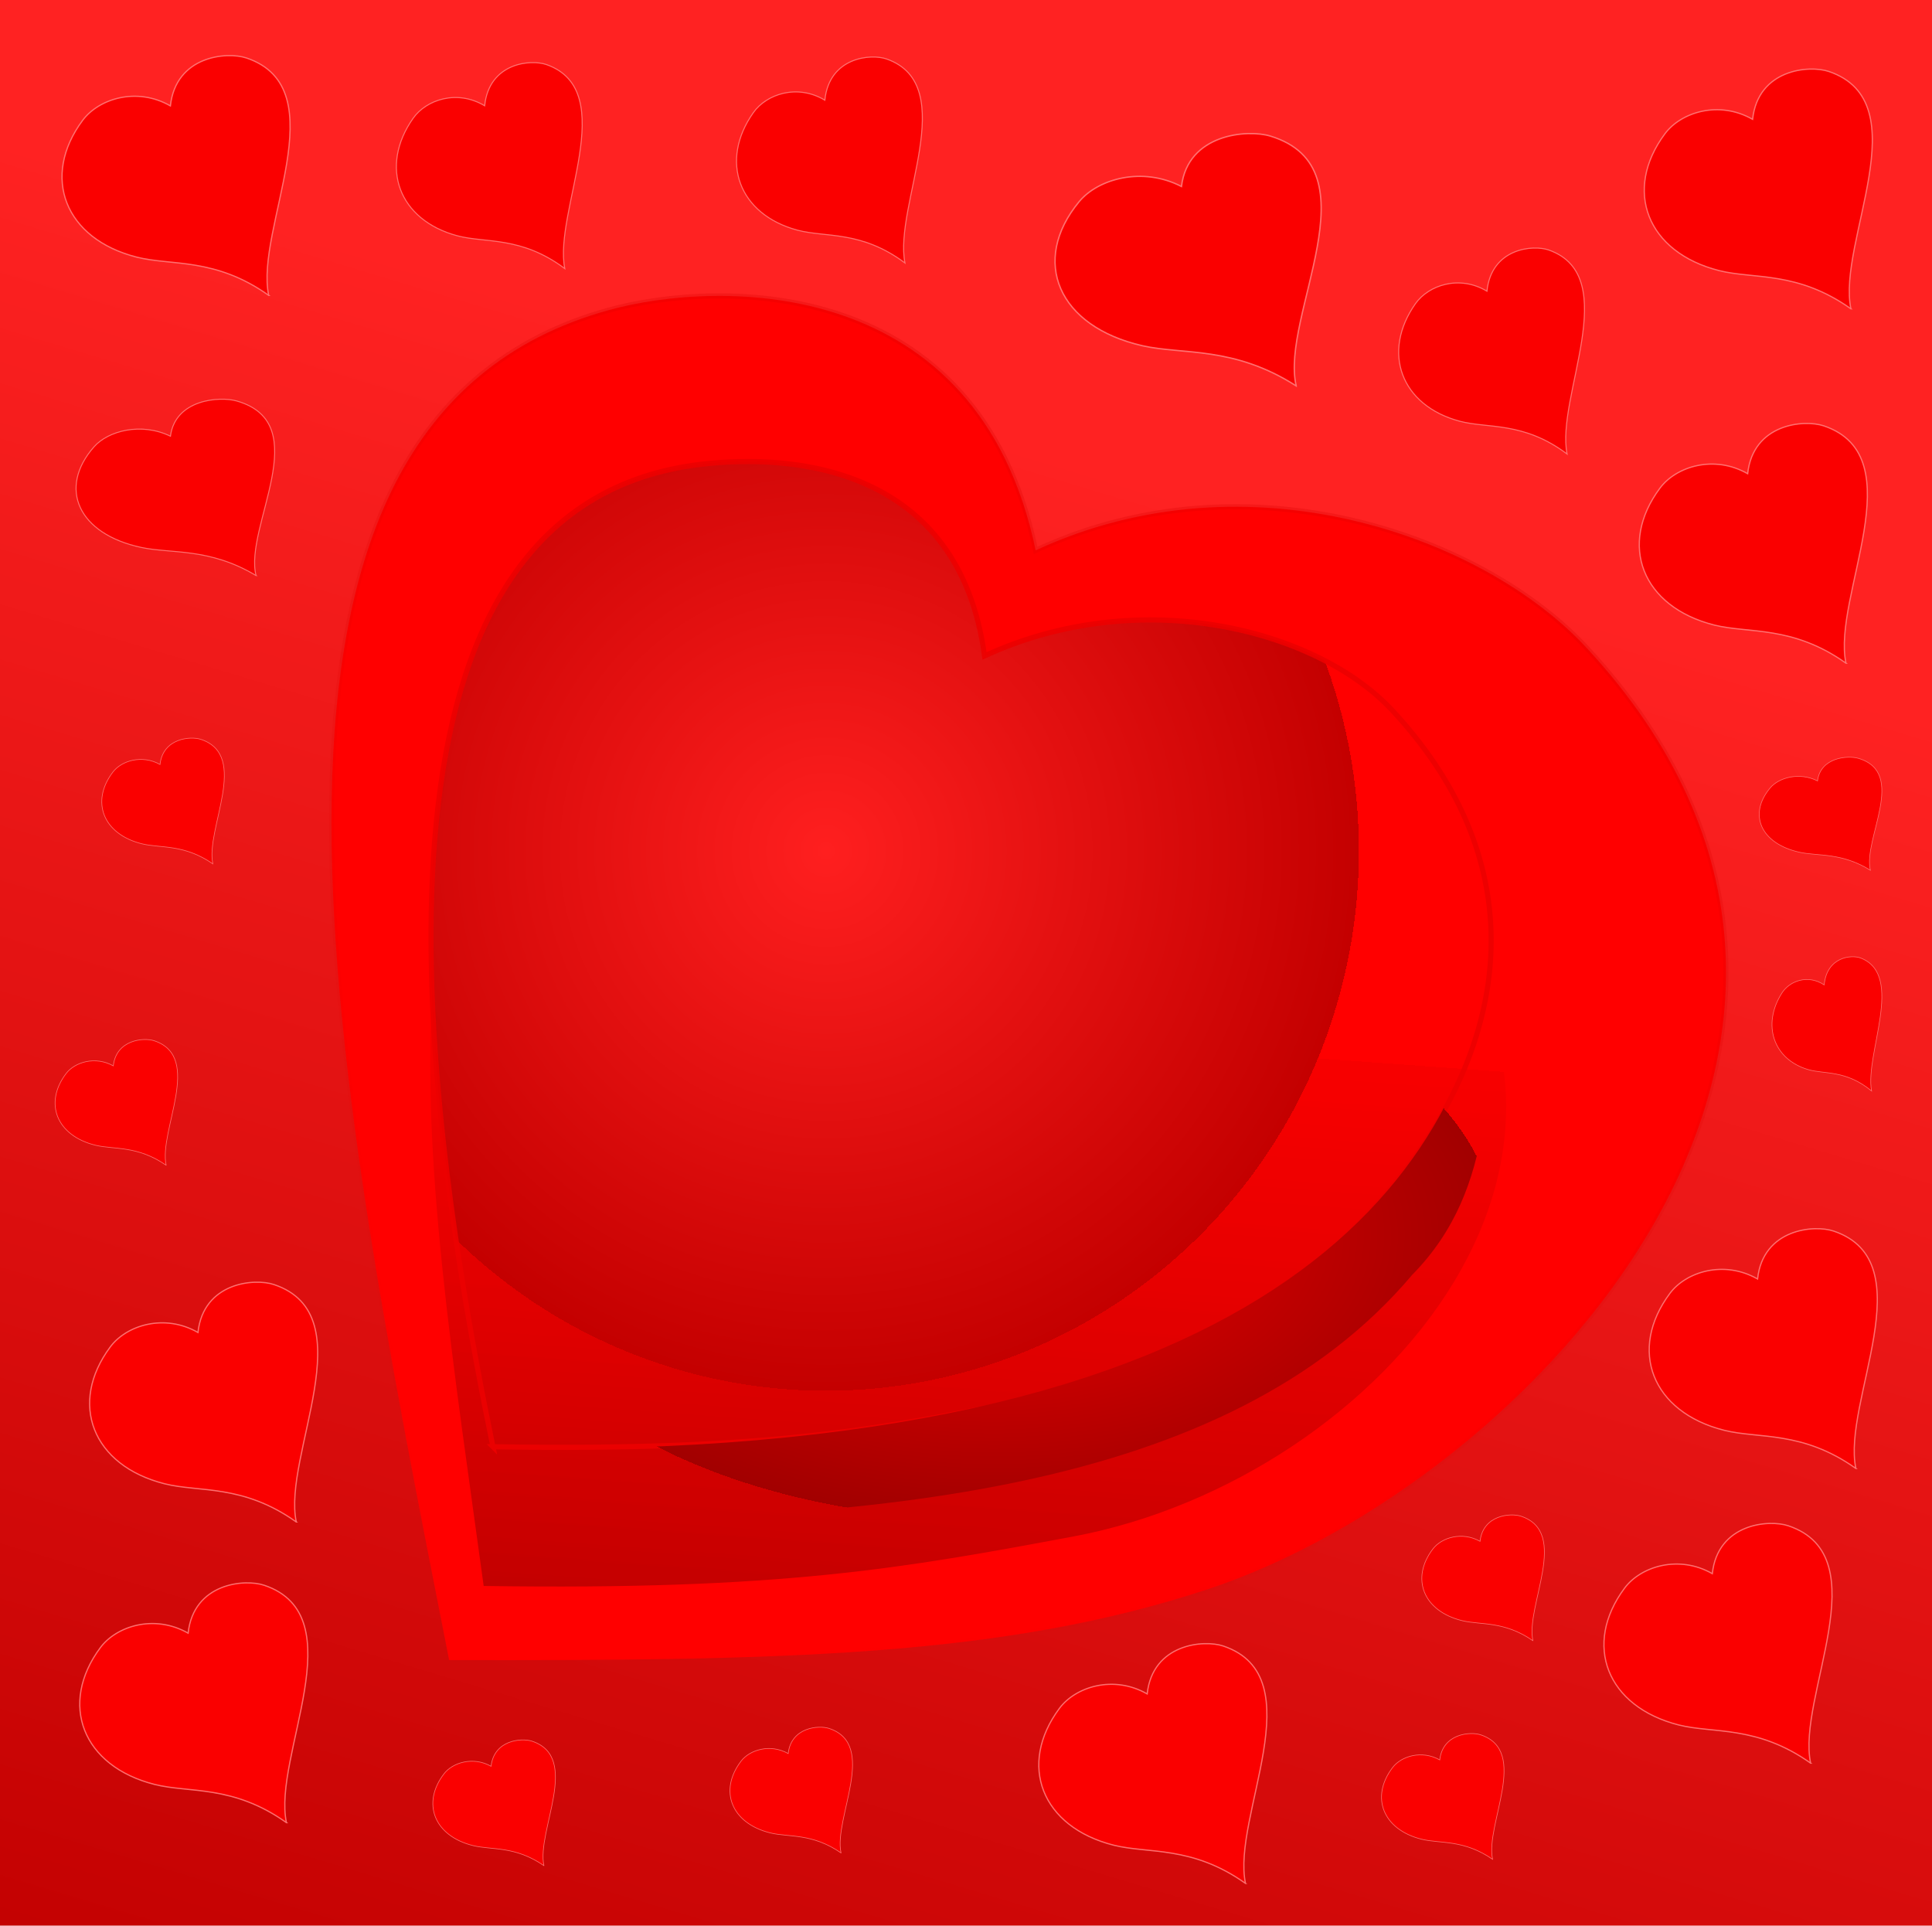 <?xml version="1.0"?>
<svg xmlns:rdf="http://www.w3.org/1999/02/22-rdf-syntax-ns#" xmlns="http://www.w3.org/2000/svg" xmlns:cc="http://creativecommons.org/ns#" xmlns:xlink="http://www.w3.org/1999/xlink" xmlns:dc="http://purl.org/dc/elements/1.1/" xmlns:svg="http://www.w3.org/2000/svg" id="svg2" viewBox="0 0 327.92 326.81" version="1.0">
  <defs id="defs4">
    <filter id="filter3473">
      <feGaussianBlur id="feGaussianBlur3475" stdDeviation="3.028"/>
    </filter>
    <linearGradient id="linearGradient3634" y2="717.77" gradientUnits="userSpaceOnUse" x2="415.7" gradientTransform="translate(150.07 182.3)" y1="432.09" x1="522.45">
      <stop id="stop3567" stop-color="#d80000" stop-opacity=".361" offset="0"/>
      <stop id="stop3569" stop-color="#ec0000" stop-opacity="0" offset="1"/>
    </linearGradient>
    <linearGradient id="linearGradient3636" y2="342.05" gradientUnits="userSpaceOnUse" x2="380.71" gradientTransform="translate(213.6 441.22)" y1="456.55" x1="372.52">
      <stop id="stop3409" stop-color="#410000" offset="0"/>
      <stop id="stop3419" stop-color="#db0000" stop-opacity=".644" offset="1"/>
      <stop id="stop3411" stop-color="#500" stop-opacity="0" offset="1"/>
    </linearGradient>
    <radialGradient id="radialGradient3638" gradientUnits="userSpaceOnUse" cy="309.97" cx="421.67" gradientTransform="matrix(.961 -.277 .277 .959 144.39 572.58)" r="104.51">
      <stop id="stop3481" stop-color="#ff1f1f" offset="0"/>
      <stop id="stop3487" stop-color="#c40000" offset="1"/>
      <stop id="stop3483" stop-color="#f00" stop-opacity="0" offset="1"/>
    </radialGradient>
    <radialGradient id="radialGradient3640" gradientUnits="userSpaceOnUse" cy="386.25" cx="454.75" gradientTransform="matrix(1 0 0 .558 213.6 611.77)" r="98.636">
      <stop id="stop3399" stop-color="#ec0000" offset="0"/>
      <stop id="stop3405" stop-color="#a20000" offset="1"/>
      <stop id="stop3401" stop-color="#800000" stop-opacity="0" offset="1"/>
    </radialGradient>
    <linearGradient id="linearGradient3654" y2="801.14" gradientUnits="userSpaceOnUse" x2="461.32" gradientTransform="translate(-1.441 -1.441)" y1="508.79" x1="549.13">
      <stop id="stop3650" stop-color="#f22" offset="0"/>
      <stop id="stop3656" stop-color="#c10000" offset="1"/>
      <stop id="stop3652" stop-color="#f22" stop-opacity="0" offset="1"/>
    </linearGradient>
  </defs>
  <g id="layer1" transform="translate(-349.83 -425.09)">
    <rect id="rect3509" height="326.81" width="327.92" y="425.09" x="349.83" fill="url(#linearGradient3654)"/>
    <path id="path3627" d="m398.45 734.42c-9.1-6.46-16.5-5-22.36-6.48-12.28-3.09-16.34-13.66-9.22-23.23 2.73-3.66 9.17-5.71 14.89-2.45 0.93-8.52 9.61-9.24 12.91-8.13 15.58 5.23 1.38 29.08 3.78 40.29z" stroke-opacity=".906" fill-rule="evenodd" stroke="#ff7a7a" stroke-width=".209px" fill="#fa0000"/>
    <g id="g3611" fill-rule="evenodd" transform="matrix(.865 0 0 .878 -59.63 -91.644)">
      <path id="path2383" d="m561.49 909.42c64.91 0.13 108.48-0.53 148.89-13.7 63.03-20.55 145.23-106.59 74.3-181.96-20.15-21.41-66.16-37.99-108.1-18.84-11.26-53.32-62-52.36-83.77-46.44-79.63 21.65-54.89 143.22-31.32 260.94z" stroke-opacity=".906" stroke="url(#linearGradient3634)" stroke-width="1px" fill="#f00"/>
      <path id="path3155" opacity=".565" filter="url(#filter3473)" d="m568.27 895.1c58.22 0.86 82.33-3.42 115.71-9.57 60.68-11.18 117.73-77.01 62.6-129.65-15.66-14.95-45.87-18.3-78.46-4.93-5.3-34.92-39.45-37.61-59.06-35.54-69.12 7.28-52.15 97.47-40.79 179.69z" fill="url(#linearGradient3636)"/>
      <path id="path3253" d="m570.09 868.19c54.84 0.9 77.55-3.56 109-9.97 57.15-11.65 119.34-77.57 67.41-132.43-14.75-15.58-49.25-24.41-79.95-10.47-4.99-36.39-37.16-39.19-55.63-37.04-65.11 7.59-58.78 104.24-40.83 189.91z" stroke-opacity=".906" stroke="#ec0000" stroke-width="1px" fill="url(#radialGradient3638)"/>
      <path id="path3365" d="m569.72 868.46l2.56 14.09c71.14 0.06 141.83-5.13 178.2-47.61 16.86-16.83 14.84-39.48 15.68-61.44-5.93 41.98-42.98 97.78-196.44 94.96z" fill="url(#radialGradient3640)"/>
    </g>
    <path id="path3660" d="m400.12 683.39c-9.1-6.46-16.49-5-22.35-6.48-12.28-3.09-16.35-13.66-9.22-23.23 2.72-3.66 9.17-5.72 14.88-2.45 0.93-8.52 9.61-9.24 12.91-8.13 15.58 5.23 1.39 29.08 3.78 40.29z" stroke-opacity=".906" fill-rule="evenodd" stroke="#ff7a7a" stroke-width=".209px" fill="#fa0000"/>
    <path id="path3662" d="m393.29 522.77c-7.92-4.75-14.36-3.68-19.47-4.77-10.69-2.27-14.23-10.04-8.03-17.08 2.38-2.7 7.99-4.21 12.97-1.8 0.81-6.27 8.37-6.8 11.24-5.98 13.56 3.85 1.2 21.38 3.29 29.63z" stroke-opacity=".906" fill-rule="evenodd" stroke="#ff7a7a" stroke-width=".167px" fill="#fa0000"/>
    <path id="path3664" d="m395.44 475.22c-9.1-6.46-16.5-5-22.36-6.48-12.28-3.09-16.34-13.66-9.22-23.23 2.73-3.66 9.17-5.72 14.89-2.45 0.93-8.52 9.61-9.24 12.91-8.13 15.58 5.23 1.38 29.08 3.78 40.29z" stroke-opacity=".906" fill-rule="evenodd" stroke="#ff7a7a" stroke-width=".209px" fill="#fa0000"/>
    <path id="path3666" d="m445.69 470.67c-7.41-5.54-13.44-4.29-18.22-5.56-10-2.66-13.31-11.74-7.51-19.96 2.22-3.15 7.47-4.91 12.13-2.11 0.76-7.32 7.83-7.93 10.52-6.98 12.69 4.5 1.13 24.98 3.08 34.61z" stroke-opacity=".906" fill-rule="evenodd" stroke="#ff7a7a" stroke-width=".175px" fill="#fa0000"/>
    <path id="path3668" d="m663.99 477.5c-9.1-6.46-16.49-5-22.35-6.48-12.28-3.09-16.35-13.66-9.22-23.23 2.72-3.66 9.17-5.71 14.88-2.45 0.93-8.52 9.61-9.23 12.91-8.13 15.58 5.24 1.39 29.08 3.78 40.29z" stroke-opacity=".906" fill-rule="evenodd" stroke="#ff7a7a" stroke-width=".209px" fill="#fa0000"/>
    <path id="path3670" d="m663.15 537.64c-9.1-6.45-16.5-5-22.36-6.47-12.28-3.1-16.34-13.66-9.22-23.23 2.73-3.67 9.17-5.72 14.89-2.46 0.93-8.52 9.61-9.23 12.91-8.12 15.58 5.23 1.38 29.07 3.78 40.28z" stroke-opacity=".906" fill-rule="evenodd" stroke="#ff7a7a" stroke-width=".209px" fill="#fa0000"/>
    <path id="path3672" d="m657.15 724.32c-9.1-6.45-16.5-5-22.36-6.47-12.28-3.1-16.34-13.66-9.22-23.23 2.73-3.67 9.17-5.72 14.89-2.46 0.93-8.52 9.61-9.23 12.91-8.12 15.58 5.23 1.38 29.07 3.78 40.28z" stroke-opacity=".906" fill-rule="evenodd" stroke="#ff7a7a" stroke-width=".209px" fill="#fa0000"/>
    <path id="path3674" d="m561.23 744.73c-9.1-6.46-16.5-5-22.36-6.48-12.28-3.09-16.34-13.65-9.22-23.23 2.73-3.66 9.17-5.71 14.89-2.45 0.93-8.52 9.61-9.23 12.91-8.13 15.58 5.24 1.38 29.08 3.78 40.29z" stroke-opacity=".906" fill-rule="evenodd" stroke="#ff7a7a" stroke-width=".209px" fill="#fa0000"/>
    <path id="path3676" d="m503.43 469.72c-7.42-5.54-13.45-4.29-18.22-5.56-10.01-2.66-13.32-11.74-7.51-19.96 2.22-3.15 7.47-4.91 12.13-2.11 0.75-7.32 7.83-7.93 10.51-6.98 12.7 4.49 1.13 24.98 3.09 34.61z" stroke-opacity=".906" fill-rule="evenodd" stroke="#ff7a7a" stroke-width=".175px" fill="#fa0000"/>
    <path id="path3678" d="m569.84 490.59c-10.62-6.8-19.25-5.27-26.09-6.82-14.33-3.26-19.07-14.38-10.76-24.45 3.18-3.86 10.7-6.02 17.37-2.58 1.09-8.97 11.22-9.72 15.07-8.56 18.17 5.51 1.61 30.61 4.41 42.41z" stroke-opacity=".906" fill-rule="evenodd" stroke="#ff7a7a" stroke-width=".231px" fill="#fa0000"/>
    <path id="path3680" d="m615.81 502.14c-7.41-5.55-13.44-4.29-18.21-5.56-10.01-2.66-13.32-11.74-7.52-19.96 2.23-3.15 7.48-4.91 12.13-2.11 0.76-7.32 7.84-7.93 10.52-6.98 12.69 4.49 1.13 24.98 3.08 34.61z" stroke-opacity=".906" fill-rule="evenodd" stroke="#ff7a7a" stroke-width=".175px" fill="#fa0000"/>
    <path id="path3682" d="m664.83 674.31c-9.1-6.46-16.49-5-22.36-6.48-12.28-3.09-16.34-13.66-9.21-23.23 2.72-3.66 9.17-5.71 14.88-2.45 0.93-8.52 9.61-9.24 12.91-8.13 15.58 5.23 1.39 29.08 3.78 40.29z" stroke-opacity=".906" fill-rule="evenodd" stroke="#ff7a7a" stroke-width=".209px" fill="#fa0000"/>
    <path id="path3684" d="m667.29 572.78c-4.9-3.04-8.87-2.36-12.02-3.05-6.6-1.46-8.78-6.44-4.96-10.95 1.47-1.73 4.93-2.7 8.01-1.16 0.5-4.02 5.16-4.35 6.93-3.83 8.38 2.47 0.75 13.71 2.04 18.99z" stroke-opacity=".906" fill-rule="evenodd" stroke="#ff7a7a" stroke-width=".105px" fill="#fa0000"/>
    <path id="path3686" d="m667.49 610.24c-4.39-3.61-7.95-2.8-10.77-3.63-5.91-1.73-7.87-7.64-4.44-13 1.31-2.05 4.42-3.2 7.17-1.37 0.45-4.77 4.63-5.17 6.22-4.55 7.5 2.93 0.66 16.28 1.82 22.55z" stroke-opacity=".906" fill-rule="evenodd" stroke="#ff7a7a" stroke-width=".108px" fill="#fa0000"/>
    <path id="path3688" d="m603.17 740.64c-4.9-3.39-8.87-2.63-12.02-3.4-6.6-1.62-8.78-7.16-4.95-12.18 1.46-1.92 4.93-3 8-1.29 0.5-4.46 5.16-4.84 6.93-4.26 8.37 2.75 0.75 15.25 2.04 21.13z" stroke-opacity=".906" fill-rule="evenodd" stroke="#ff7a7a" stroke-width=".111px" fill="#fa0000"/>
    <path id="path3690" d="m610.01 703.54c-4.89-3.39-8.86-2.63-12.01-3.4-6.6-1.62-8.79-7.16-4.96-12.18 1.47-1.92 4.93-3 8-1.29 0.5-4.47 5.17-4.84 6.94-4.26 8.37 2.74 0.74 15.25 2.03 21.13z" stroke-opacity=".906" fill-rule="evenodd" stroke="#ff7a7a" stroke-width=".111px" fill="#fa0000"/>
    <path id="path3692" d="m492.58 739.56c-4.89-3.39-8.87-2.63-12.01-3.4-6.6-1.62-8.79-7.16-4.96-12.18 1.47-1.92 4.93-3 8-1.29 0.5-4.46 5.16-4.84 6.94-4.26 8.37 2.75 0.74 15.25 2.03 21.13z" stroke-opacity=".906" fill-rule="evenodd" stroke="#ff7a7a" stroke-width=".111px" fill="#fa0000"/>
    <path id="path3694" d="m442.15 741.72c-4.89-3.39-8.87-2.62-12.01-3.4-6.6-1.62-8.79-7.16-4.96-12.18 1.47-1.92 4.93-3 8-1.29 0.5-4.46 5.16-4.84 6.94-4.26 8.37 2.75 0.74 15.25 2.03 21.13z" stroke-opacity=".906" fill-rule="evenodd" stroke="#ff7a7a" stroke-width=".111px" fill="#fa0000"/>
    <path id="path3696" d="m378.03 622.85c-4.89-3.39-8.86-2.63-12.01-3.4-6.6-1.62-8.78-7.16-4.96-12.18 1.47-1.92 4.93-3 8-1.29 0.5-4.46 5.17-4.84 6.94-4.26 8.37 2.75 0.74 15.25 2.03 21.13z" stroke-opacity=".906" fill-rule="evenodd" stroke="#ff7a7a" stroke-width=".111px" fill="#fa0000"/>
    <path id="path3698" d="m385.96 571.7c-4.89-3.39-8.87-2.63-12.02-3.4-6.6-1.62-8.78-7.16-4.95-12.18 1.46-1.92 4.93-3 8-1.29 0.5-4.46 5.16-4.84 6.93-4.26 8.37 2.75 0.75 15.25 2.04 21.13z" stroke-opacity=".906" fill-rule="evenodd" stroke="#ff7a7a" stroke-width=".111px" fill="#fa0000"/>
  </g>
</svg>
